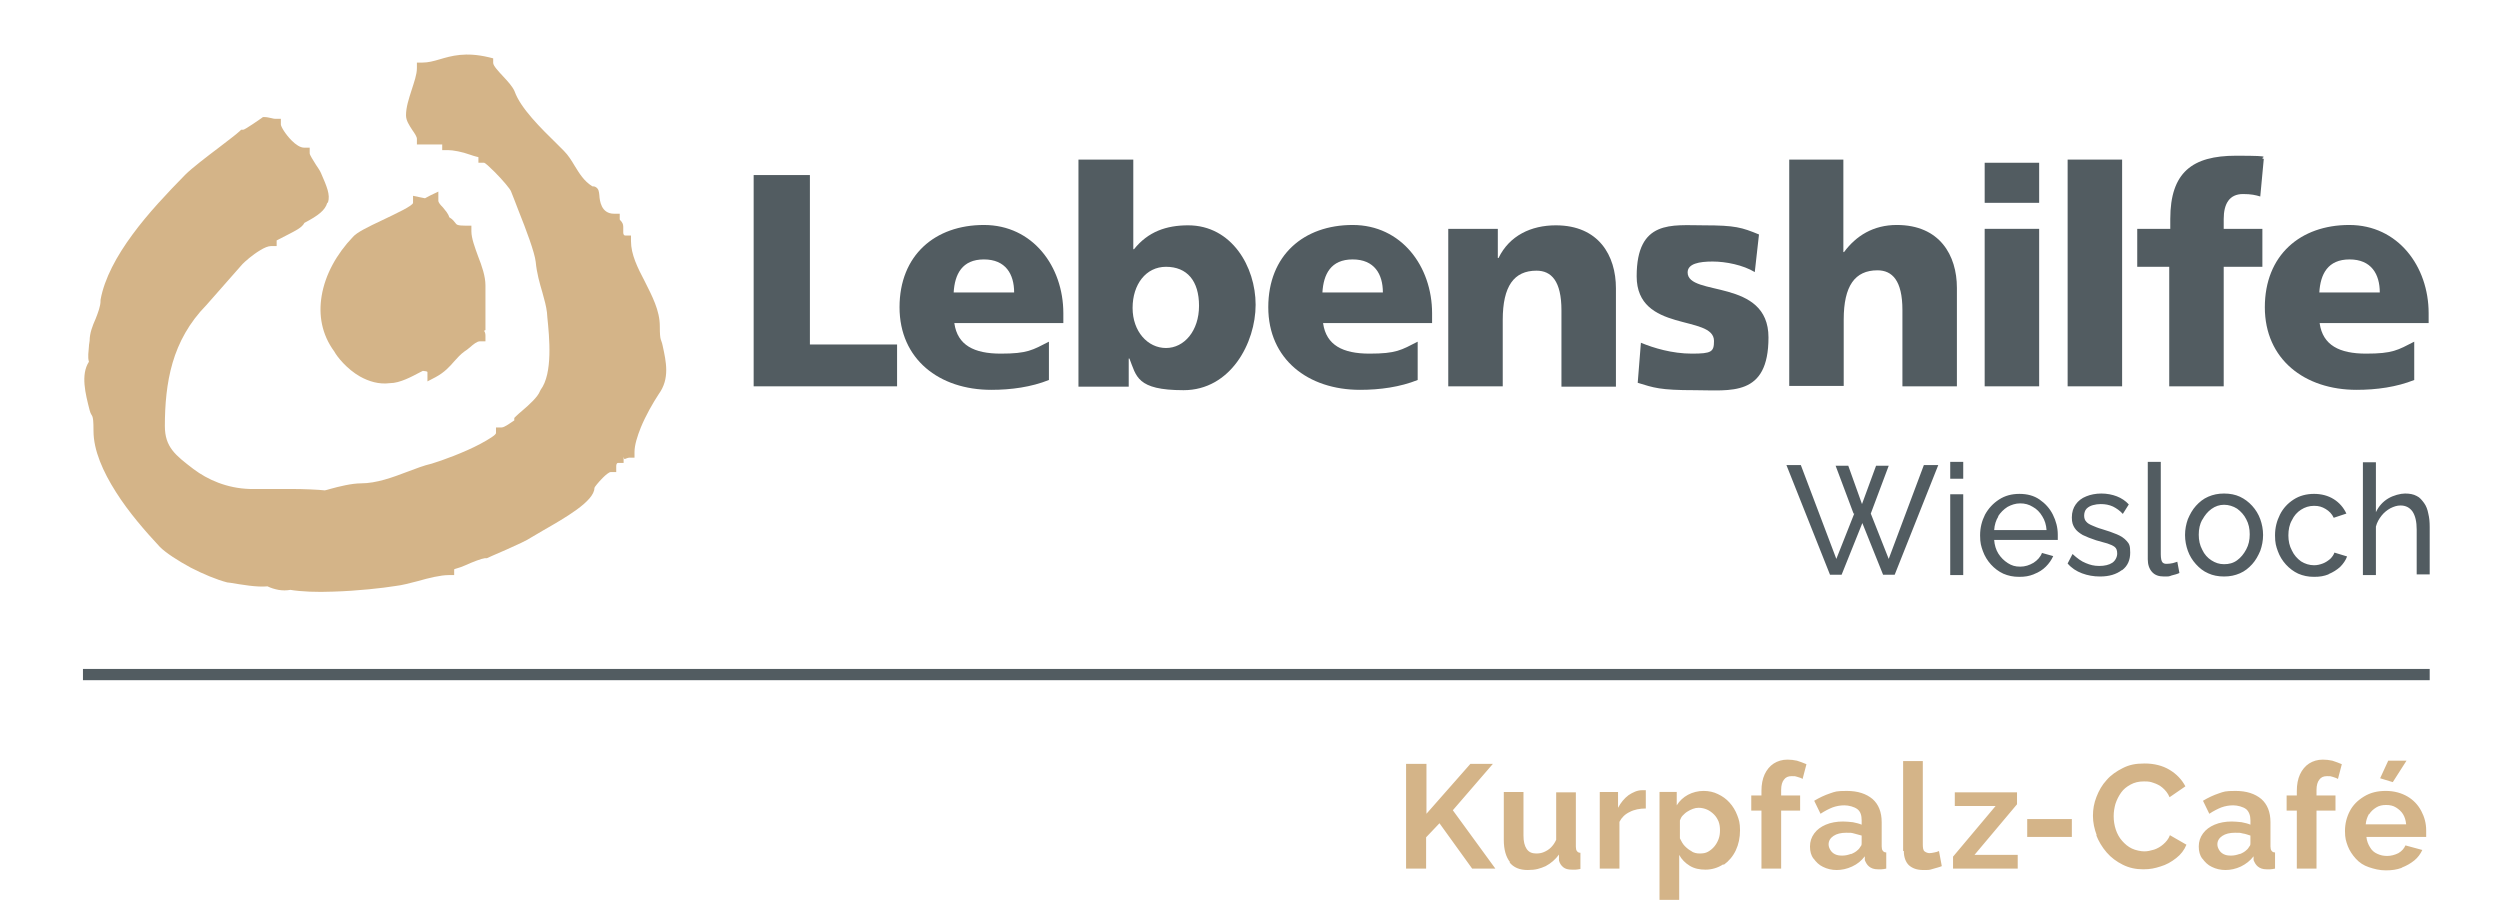 <?xml version="1.0" encoding="UTF-8"?>
<svg xmlns="http://www.w3.org/2000/svg" id="Ebene_1" version="1.1" viewBox="0 0 711.2 263">
  <defs>
    <style>
      .st0 {
        fill: none;
        stroke: #525c61;
        stroke-width: 3.2px;
      }

      .st1 {
        fill: #525c61;
      }

      .st2 {
        fill: #d4b488;
      }
    </style>
  </defs>
  <g id="KC">
    <g>
      <g>
        <path class="st2" d="M93.1,57.7c-.6,2.1-2.5,3.6-6.5,5.7-.7,1.4-2.7,2.3-4.6,3.3-1.6.8-3.3,1.7-3.3,1.7v1.6h-1.6c-.8,0-2,.5-3.1,1.2-2.2,1.3-4.3,3.2-5,3.9l-10.3,11.7h0c-4.9,5-7.9,10.6-9.6,16.4-1.7,5.8-2.2,12-2.2,18s3,8.3,8.1,12.2c4.1,3.1,9.6,5.5,16,5.7h0c2.4,0,6.7,0,11.5,0,4.2,0,8.1.2,9.9.4.4-.1.9-.2,1.5-.4,2.5-.7,6.2-1.6,8.8-1.6,4.4,0,9-1.7,13.2-3.3,2.4-.9,4.7-1.8,6.9-2.3,3-.9,9.3-3.2,13.8-5.6,2.6-1.4,4.5-2.6,4.5-3.1v-1.6h1.6c.5,0,1.1-.4,1.8-.8h0c1-.7,1.8-1.2,1.8-1.2v-.7l.5-.5c.5-.5,1.1-1,1.8-1.6,2-1.7,4.4-3.9,5-5.5l.2-.4c3.5-4.7,2.5-14.8,1.9-20.7h0s-.1-1.3-.1-1.3c-.2-1.7-.7-3.6-1.3-5.7-.8-2.7-1.6-5.5-1.9-8.7h0c-.3-2.7-2.7-9.1-4.9-14.6-.8-2-1.5-4-2.1-5.4h0c-.2-.7-2.5-3.4-4.7-5.6-1.4-1.4-2.7-2.6-3-2.6h-1.6v-1.6c0,0-1-.2-2.4-.7-2.2-.8-4.8-1.3-6.3-1.3h-1.6v-1.6s-4,0-5.6,0h-1.6v-1.6c0-.6-.6-1.5-1.3-2.5-.9-1.4-1.8-2.7-1.8-4.2,0-2.3.8-4.7,1.6-7.2.7-2.2,1.5-4.4,1.5-6.2v-1.6h1.6c1.6,0,3.1-.4,4.8-.9,3.4-1,7.4-2.2,14.1-.6l1.2.3v1.3c0,.8,1.5,2.4,2.9,3.9,1.3,1.4,2.6,2.8,3.2,4.2h0c1.7,4.8,7.4,10.4,12.2,15.1l1.8,1.8c1.3,1.3,2.2,2.8,3.1,4.3,1.3,2.1,2.6,4.3,5,5.8.3,0,.7,0,1.1.3h0c.7.5.8,1.2.9,2.2.1,1.6.5,5.3,4.2,5.3h1.6v1.6c0,0,.1.3.3.4.4.5.7.9.7,1.7s0,.4,0,.6h0c0,.3,0,.6,0,1s.1.9.6.9h1.6v1.6c0,3.8,1.9,7.6,3.9,11.4,2.1,4.2,4.3,8.3,4.3,12.8s.4,3.5.8,5.5c1,4.6,2.1,9.4-1.1,13.8h0c-1.7,2.6-3.7,6.1-5.1,9.5-1,2.5-1.8,5-1.8,7v1.6h-1.6c-.2,0-.7.2-1.2.4-.2,0-.3-.8-.3-.5v1.6h-1.6c-.5,0-.5.8-.5,1v1.6h-1.6c-.4,0-1.3.7-2.2,1.6-1.3,1.3-2.4,2.7-2.4,2.9,0,3.8-8.5,8.6-14.6,12.1-1.3.8-2.6,1.5-3.4,2-2.1,1.5-12.6,5.8-12.6,5.9h-.6c-.9.1-3.3,1-5.5,2-1.7.8-3.2,1-3.2,1.2v1.6h-1.6c-2.2,0-5.6.8-8.7,1.7-2.3.6-4.6,1.2-6.4,1.4-3.7.6-10.9,1.4-17.7,1.6-4.7.2-9.2,0-12.2-.5-1.1.2-2.2.2-3.4,0-1-.2-2.1-.5-3.1-1-3.1.3-7.4-.5-10.5-1h0s-.8-.1-.8-.1h-.1c-3.1-.8-6.9-2.4-10.4-4.2h0c-3.7-2-7.1-4.2-8.8-5.9h0c-4.2-4.5-8.9-9.9-12.5-15.6-3.7-5.8-6.4-11.9-6.4-17.4s-.5-3.6-1.1-5.9c-1.2-4.7-2.6-10.1-.2-13.8-.4-1.3-.1-2.9,0-4.4,0-.6.2-1.2.2-1.6,0-2.1.8-4.2,1.7-6.2.7-1.8,1.4-3.6,1.4-5.1v-.3c1.1-6.1,4.6-12.5,9.1-18.6,4.4-6,9.9-11.8,15-17,1.9-1.9,6.1-5.1,9.8-7.9,2.3-1.8,4.5-3.4,5.7-4.5l.4-.4h.6c.5,0,5.2-3.3,5.2-3.3l.4-.3h.5c.7,0,1.3.2,1.9.3.4.1.8.2,1.1.2h1.6v1.6c0,.6,1.3,2.8,3.1,4.6,1.1,1.1,2.4,2,3.5,2h1.6v1.6c0,.5,1,2,1.8,3.3.6.9,1.1,1.6,1.4,2.3h0c1.7,3.9,2.7,6.2,2,8.4"></path>
        <path class="st2" d="M126,59c.7.9,1.5,1.7,1.8,2.8,1,.6,1.4,1.2,1.8,1.7.3.4.5.7,2.9.7h1.6v1.6c0,2,1,4.6,1.9,7.1,1.1,2.8,2.1,5.7,2.1,8.3v12.7l-.4.2c.3.4.4.9.4,1.4v1.6h-1.6c-.8,0-1.9.9-2.8,1.7-.6.5-1.1.9-1.6,1.2-1.1.8-1.9,1.7-2.8,2.7-1.4,1.6-2.8,3.2-5.4,4.6l-2.3,1.2v-2.6c0-.3-.6-.3-1.3-.4l-.8.4c-2.3,1.2-5.7,3.1-8.6,3.1-3.1.4-6-.5-8.5-1.9-3.7-2.1-6.5-5.6-7.3-7.1-3.6-4.9-4.5-10.4-3.6-15.8,1-6.1,4.3-12,8.9-16.8,1.1-1.3,4.4-2.9,8-4.6,4.4-2.1,9.1-4.3,9.1-5.1v-2l1.9.4,1.5.3,1.5-.8,2.3-1.1v2.6c0,.5.6,1.2,1.2,1.8"></path>
        <line class="st0" x1="23.6" y1="191.9" x2="691.2" y2="191.9"></line>
      </g>
      <polygon class="st1" points="214.4 49.8 230.4 49.8 230.4 98 255.2 98 255.2 109.9 214.4 109.9 214.4 49.8"></polygon>
      <g>
        <path class="st1" d="M271.5,92c.9,6.2,5.6,8.6,13.2,8.6s9-1,13.7-3.4v10.9c-5,2-10.7,2.8-16.4,2.8-14.8,0-26.1-8.7-26.1-23.5s10.1-23.4,24-23.4,22.6,11.8,22.6,25.1v2.8h-31ZM288.5,83.2c0-5.2-2.4-9.4-8.6-9.4s-8.3,4.2-8.6,9.4h17.2Z"></path>
        <path class="st1" d="M306.8,45.4h15.6v25.5h.2c4-5,9.2-6.8,15.4-6.8,12.4,0,19.2,11.8,19.2,22.6s-7.1,24.3-20.5,24.3-13.4-4-15.4-9h-.2v8h-14.3V45.4ZM331.7,75.9c-5.7,0-9.5,5-9.5,11.7s4.3,11.4,9.5,11.4,9.4-4.9,9.4-12-3.4-11.1-9.4-11.1"></path>
        <path class="st1" d="M376.4,92c.9,6.2,5.6,8.6,13.2,8.6s9-1,13.7-3.4v10.9c-5,2-10.7,2.8-16.4,2.8-14.8,0-26.1-8.7-26.1-23.5s10.1-23.4,24-23.4,22.6,11.8,22.6,25.1v2.8h-31ZM393.4,83.2c0-5.2-2.4-9.4-8.6-9.4s-8.3,4.2-8.6,9.4h17.2Z"></path>
        <path class="st1" d="M412,65.1h14.1v8.3h.2c3.1-6.4,9.3-9.3,16.3-9.3,12.2,0,17.1,8.6,17.1,17.9v28h-15.5v-21.7c0-8.4-2.9-11.3-7.1-11.3-6.4,0-9.6,4.4-9.6,14v18.9h-15.5v-44.8Z"></path>
        <path class="st1" d="M466.8,97.5c3.6,1.5,8.9,3.1,14.5,3.1s6.3-.5,6.3-3.6c0-7.6-22-2.2-22-18.4s10.1-14.5,19.1-14.5,10.8.6,15.7,2.6l-1.2,10.7c-3.3-2-8.2-3-12-3s-7.1.6-7.1,3.1c0,7,23,1.5,23,18.5s-10.8,15-20.9,15-11.7-.7-16.3-2.1l.9-11.3Z"></path>
        <path class="st1" d="M508.9,45.4h15.5v26.3h.2c3.4-4.6,8.3-7.7,15-7.7,12.2,0,17.1,8.6,17.1,17.9v28h-15.5v-21.7c0-8.4-2.9-11.3-7.1-11.3-6.4,0-9.6,4.4-9.6,14v18.9h-15.5V45.4Z"></path>
      </g>
      <path class="st1" d="M580.1,57.7h-15.5v-11.4h15.5v11.4ZM564.6,65.1h15.5v44.8h-15.5v-44.8Z"></path>
      <rect class="st1" x="588.2" y="45.4" width="15.5" height="64.5"></rect>
      <g>
        <path class="st1" d="M617.1,75.9h-9.1v-10.8h9.4v-2.8c0-13.3,6.3-18,18.7-18s5.9.5,7.9.9l-1,10.7c-1.3-.4-2.6-.7-4.9-.7-3.9,0-5.5,2.8-5.5,7.1v2.8h11v10.8h-11v34h-15.5v-34Z"></path>
        <path class="st1" d="M659.9,92c.9,6.2,5.6,8.6,13.2,8.6s9-1,13.7-3.4v10.9c-5,2-10.7,2.8-16.4,2.8-14.8,0-26.1-8.7-26.1-23.5s10.1-23.4,24-23.4,22.6,11.8,22.6,25.1v2.8h-31ZM677,83.2c0-5.2-2.4-9.4-8.6-9.4s-8.3,4.2-8.6,9.4h17.2Z"></path>
        <path class="st1" d="M691.2,149.9c0-1.4-.1-2.6-.4-3.8-.2-1.1-.6-2.2-1.2-3s-1.2-1.6-2.1-2c-.9-.5-2-.7-3.3-.7s-3.3.5-4.8,1.4c-1.5.9-2.7,2.2-3.5,3.9v-14.2h-3.7v32.1h3.7v-13.8c.3-1.2.9-2.2,1.6-3.1.7-.9,1.6-1.6,2.5-2.1,1-.5,1.9-.8,2.9-.8,1.5,0,2.6.6,3.4,1.7.8,1.2,1.2,2.9,1.2,5.2v12.7h3.7v-13.6ZM662.5,163.3c1.2-.5,2.3-1.2,3.2-2,.9-.9,1.6-1.9,2-3l-3.6-1.1c-.2.6-.6,1.2-1.2,1.8-.6.5-1.3,1-2.1,1.3-.8.3-1.6.5-2.5.5-1.3,0-2.6-.4-3.7-1.1-1.1-.8-2-1.8-2.6-3.1-.7-1.3-1-2.7-1-4.3s.3-3.1,1-4.3c.6-1.3,1.5-2.3,2.6-3,1.1-.7,2.3-1.1,3.7-1.1s2.3.3,3.3.9c1,.6,1.8,1.4,2.3,2.5l3.6-1.2c-.8-1.7-2-3.1-3.6-4.1-1.6-1-3.5-1.5-5.6-1.5s-4.1.5-5.8,1.6c-1.7,1.1-3,2.5-3.9,4.3-.9,1.8-1.4,3.7-1.4,5.9s.3,3.1.8,4.5c.5,1.4,1.3,2.7,2.3,3.8,1,1.1,2.2,2,3.5,2.6,1.4.6,2.8.9,4.5.9s2.8-.2,4.1-.7M626.5,147.9c.7-1.3,1.5-2.3,2.6-3.1,1.1-.8,2.3-1.2,3.6-1.2s2.6.4,3.7,1.1c1.1.8,2,1.8,2.6,3,.7,1.3,1,2.7,1,4.3s-.3,3-1,4.3c-.7,1.3-1.5,2.3-2.6,3.1-1.1.8-2.3,1.1-3.7,1.1s-2.5-.4-3.6-1.1-2-1.7-2.6-3c-.7-1.3-1-2.7-1-4.3s.3-3,1-4.3M637.2,163.1c1.4-.6,2.5-1.5,3.5-2.6,1-1.1,1.7-2.4,2.3-3.8.5-1.4.8-2.9.8-4.5s-.3-3.1-.8-4.5c-.5-1.4-1.3-2.7-2.3-3.8-1-1.1-2.2-2-3.5-2.6-1.3-.6-2.8-.9-4.5-.9s-3.1.3-4.5.9c-1.4.6-2.5,1.5-3.5,2.6-1,1.1-1.7,2.4-2.3,3.8-.5,1.4-.8,2.9-.8,4.5s.3,3.1.8,4.5c.5,1.4,1.3,2.7,2.3,3.8,1,1.1,2.1,2,3.5,2.6,1.3.6,2.8.9,4.5.9s3.1-.3,4.5-.9M611,159.1c0,1.5.4,2.7,1.2,3.6.8.9,1.9,1.3,3.4,1.3s1.4,0,2.2-.3c.8-.2,1.6-.4,2.2-.7l-.6-3.2c-.4.1-.8.3-1.3.4-.5.1-1.1.2-1.7.2s-.9-.1-1.2-.4c-.3-.3-.5-1.1-.5-2.3v-26.3h-3.7v27.7ZM603.7,162.2c1.6-1.2,2.3-2.9,2.3-5s-.3-2.5-1-3.3c-.7-.8-1.6-1.4-2.8-1.9-1.2-.5-2.6-1-4.3-1.5-1.1-.3-2-.7-2.7-1-.7-.3-1.3-.6-1.7-1.1-.4-.4-.6-1-.6-1.7s.2-1.5.7-2c.5-.5,1.1-.8,1.8-1,.7-.2,1.5-.3,2.2-.3,1.3,0,2.4.2,3.5.7,1,.5,2,1.2,2.8,2.1l1.7-2.7c-.9-1-2.1-1.8-3.4-2.3-1.3-.5-2.8-.8-4.4-.8s-3.1.3-4.3.8c-1.3.5-2.3,1.3-3,2.3-.7,1-1.1,2.2-1.1,3.7s.3,2.2.8,3c.5.8,1.3,1.4,2.3,2,1,.5,2.3,1,3.8,1.5,1.2.3,2.3.7,3.2.9.9.3,1.6.6,2.1,1,.5.4.7,1,.7,1.9s-.5,2-1.4,2.6c-.9.6-2.2.9-3.7.9s-2.6-.3-3.8-.8c-1.3-.5-2.5-1.4-3.8-2.6l-1.4,2.7c1.1,1.3,2.5,2.2,4.1,2.8,1.6.6,3.3.9,5.1.9,2.6,0,4.6-.6,6.2-1.8M568.4,146.9c.7-1.1,1.6-2,2.7-2.7,1.1-.6,2.3-1,3.6-1s2.5.3,3.6,1c1.1.6,2,1.5,2.7,2.7.7,1.1,1.1,2.4,1.2,3.9h-14.9c.1-1.5.5-2.8,1.2-3.9M578.7,163.3c1.3-.5,2.4-1.2,3.3-2.1.9-.9,1.6-1.9,2.1-3l-3.2-.9c-.4,1.1-1.3,2.1-2.4,2.8-1.2.7-2.4,1.1-3.8,1.1s-2.4-.3-3.5-1c-1.1-.7-2-1.6-2.7-2.7-.7-1.1-1.1-2.5-1.2-3.9h18.1c0-.1,0-.4,0-.6,0-.3,0-.6,0-.9,0-2-.5-3.9-1.4-5.7-.9-1.8-2.2-3.2-3.8-4.3-1.6-1.1-3.5-1.6-5.7-1.6s-4.1.5-5.8,1.6c-1.7,1.1-3,2.5-4,4.3-.9,1.8-1.4,3.7-1.4,5.9s.3,3.1.8,4.5c.5,1.4,1.3,2.7,2.3,3.8,1,1.1,2.2,2,3.5,2.6,1.4.6,2.8.9,4.5.9s2.8-.2,4.1-.7M558.5,131.4h-3.7v4.8h3.7v-4.8ZM558.5,140.6h-3.7v23h3.7v-23ZM527.5,146.1l-5.1,12.9-10.1-26.7h-4.1l12.4,31.2h3.3l5.9-14.7,5.9,14.7h3.3l12.4-31.2h-4.1l-10,26.7-5.1-12.9,5.1-13.6h-3.6l-4,10.9-3.9-10.9h-3.6l5.1,13.6Z"></path>
        <path class="st2" d="M684.6,216.4h-5.2l-2.3,5,3.6,1.1,3.9-6.1ZM674,231.6c.5-.8,1.2-1.4,2-1.9.8-.5,1.7-.7,2.8-.7s2,.2,2.8.7c.8.5,1.5,1.1,2,1.9.5.8.8,1.8.9,2.9h-11.5c.1-1.1.4-2,.9-2.9M683.3,246.8c1.3-.5,2.5-1.2,3.5-2s1.8-1.9,2.3-3l-4.8-1.3c-.4.9-1,1.6-2,2.2-1,.5-2.1.8-3.2.8s-1.9-.2-2.8-.6-1.6-1-2.1-1.9c-.5-.8-.9-1.8-1-2.9h17c0-.2,0-.5,0-.9,0-.3,0-.7,0-1,0-2-.5-3.8-1.4-5.5-.9-1.7-2.2-3.1-3.9-4.1-1.7-1-3.8-1.6-6.2-1.6s-4.4.5-6.2,1.6-3.1,2.4-4,4.1c-.9,1.7-1.4,3.6-1.4,5.7s.3,2.9.8,4.3c.5,1.3,1.3,2.5,2.3,3.6s2.2,1.9,3.7,2.4,3,.9,4.8.9,3.1-.2,4.5-.7M659,247.1v-16.5h5.4v-4.3h-5.4v-1.6c0-1.3.3-2.3.8-2.9.5-.7,1.2-1,2.2-1s1,0,1.6.2c.6.2,1,.3,1.5.6l1.1-4.2c-.9-.4-1.8-.7-2.7-1-.9-.2-1.8-.3-2.7-.3-1.5,0-2.8.4-3.9,1.1-1.1.7-2,1.8-2.6,3.1-.6,1.3-.9,2.9-.9,4.7v1.3h-2.9v4.3h2.9v16.5h5.6ZM637.2,242.9c-.8.3-1.6.5-2.5.5s-1.5-.1-2.1-.4c-.6-.3-1-.7-1.3-1.2-.3-.5-.5-1-.5-1.6,0-1,.5-1.8,1.4-2.4.9-.6,2.1-.9,3.6-.9s1.4,0,2.2.2c.8.1,1.5.4,2.2.6v2.2c0,.3,0,.6-.3.9-.2.3-.4.7-.8,1-.5.5-1.2.9-2,1.2M626.5,244.2c.7,1,1.6,1.9,2.7,2.4,1.2.6,2.5.9,3.9.9s2.9-.3,4.4-1c1.4-.7,2.6-1.6,3.6-2.9v1.1c.3.7.6,1.3,1.2,1.8.6.5,1.4.8,2.5.8s.6,0,1,0c.4,0,.9-.1,1.4-.2v-4.6c-.5,0-.8-.2-1-.5-.2-.2-.3-.7-.3-1.2v-6.9c0-2.9-.9-5.1-2.6-6.6-1.8-1.5-4.2-2.3-7.3-2.3s-3.3.2-4.8.7c-1.5.5-3,1.2-4.5,2.1l1.8,3.7c1.2-.8,2.4-1.4,3.4-1.8,1.1-.4,2.2-.6,3.4-.6s2.8.4,3.7,1.1c.8.7,1.2,1.8,1.2,3.2v1.2c-.7-.3-1.5-.5-2.5-.7-1-.1-1.9-.2-2.8-.2-1.8,0-3.5.3-4.9.9-1.4.6-2.5,1.4-3.3,2.5-.8,1.1-1.2,2.3-1.2,3.7s.3,2.5,1,3.5M596.3,237.5c.7,1.8,1.7,3.5,3,5,1.3,1.5,2.8,2.6,4.6,3.5,1.8.9,3.7,1.3,5.8,1.3s3.3-.3,4.9-.8c1.7-.5,3.1-1.3,4.5-2.4,1.3-1,2.3-2.3,2.9-3.8l-4.7-2.7c-.4,1.1-1.1,1.9-1.9,2.6-.8.7-1.7,1.2-2.6,1.5-1,.3-1.9.5-2.8.5s-2.5-.3-3.5-.8c-1.1-.5-2-1.3-2.8-2.2-.8-.9-1.4-2-1.8-3.2-.4-1.2-.6-2.5-.6-3.8s.2-2.4.5-3.5c.4-1.2.9-2.2,1.6-3.2.7-1,1.6-1.7,2.7-2.3,1.1-.6,2.3-.9,3.8-.9s1.8.1,2.7.4c.9.3,1.8.7,2.6,1.4.8.7,1.5,1.5,2,2.7l4.5-3.1c-1-1.9-2.5-3.5-4.5-4.7-2-1.2-4.4-1.8-7.1-1.8s-4.4.4-6.2,1.3c-1.8.9-3.4,2-4.6,3.4-1.3,1.4-2.2,3-2.9,4.8-.7,1.8-1,3.5-1,5.4s.4,3.7,1.1,5.6M589.4,233h-12.7v5.1h12.7v-5.1ZM555.6,247.1h18.4v-3.9h-12.3l12.1-14.4v-3.4h-17.7v3.9h11.6l-12.1,14.4v3.4ZM541.6,242.1c0,1.7.5,3.1,1.4,4,1,.9,2.3,1.4,4.1,1.4s1.7,0,2.7-.3,1.9-.5,2.6-.8l-.8-4.3c-.4.2-.8.3-1.3.4-.5.1-.9.2-1.4.2s-1-.2-1.4-.5-.5-1-.5-2v-23.7h-5.6v25.6ZM526.6,242.9c-.8.3-1.6.5-2.5.5s-1.5-.1-2.1-.4c-.6-.3-1-.7-1.3-1.2-.3-.5-.5-1-.5-1.6,0-1,.5-1.8,1.4-2.4.9-.6,2.1-.9,3.6-.9s1.4,0,2.2.2,1.5.4,2.2.6v2.2c0,.3,0,.6-.3.9-.2.3-.4.7-.8,1-.5.5-1.2.9-2,1.2M515.9,244.2c.7,1,1.6,1.9,2.7,2.4,1.2.6,2.5.9,3.9.9s2.9-.3,4.4-1,2.6-1.6,3.6-2.9v1.1c.3.7.6,1.3,1.2,1.8.6.5,1.4.8,2.5.8s.6,0,1,0c.4,0,.9-.1,1.4-.2v-4.6c-.5,0-.8-.2-1-.5-.2-.2-.3-.7-.3-1.2v-6.9c0-2.9-.9-5.1-2.6-6.6-1.8-1.5-4.2-2.3-7.3-2.3s-3.3.2-4.8.7-3,1.2-4.5,2.1l1.8,3.7c1.2-.8,2.4-1.4,3.4-1.8,1.1-.4,2.2-.6,3.4-.6s2.8.4,3.7,1.1,1.2,1.8,1.2,3.2v1.2c-.7-.3-1.5-.5-2.5-.7-1-.1-1.9-.2-2.8-.2-1.8,0-3.5.3-4.9.9-1.4.6-2.5,1.4-3.3,2.5s-1.2,2.3-1.2,3.7.3,2.5,1,3.5M506.7,247.1v-16.5h5.4v-4.3h-5.4v-1.6c0-1.3.3-2.3.8-2.9.5-.7,1.2-1,2.2-1s1,0,1.6.2c.6.2,1.1.3,1.5.6l1.1-4.2c-.9-.4-1.8-.7-2.7-1-.9-.2-1.8-.3-2.7-.3-1.5,0-2.8.4-3.9,1.1-1.1.7-2,1.8-2.6,3.1-.6,1.3-.9,2.9-.9,4.7v1.3h-2.9v4.3h2.9v16.5h5.6ZM481.3,242.2c-.8-.4-1.4-.9-2-1.5s-1-1.4-1.4-2.2v-5.1c.2-.5.4-1,.8-1.4s.8-.8,1.3-1.1c.5-.3,1-.6,1.6-.8.5-.2,1.1-.3,1.6-.3.9,0,1.7.2,2.4.5.7.3,1.4.8,2,1.4s1,1.3,1.3,2c.3.8.4,1.6.4,2.5s-.1,1.7-.4,2.5c-.3.8-.7,1.5-1.2,2.1-.5.6-1.1,1.1-1.8,1.5-.7.4-1.5.5-2.4.5s-1.6-.2-2.3-.6M490.4,246c1.4-1,2.6-2.4,3.4-4.1s1.2-3.6,1.2-5.7-.3-3-.8-4.3c-.5-1.3-1.2-2.5-2.2-3.6-.9-1-2-1.8-3.3-2.4-1.2-.6-2.6-.9-4.1-.9s-3.1.4-4.4,1.1c-1.3.7-2.4,1.7-3.2,3v-3.8h-4.9v30.7h5.6v-12.8c.7,1.3,1.7,2.3,3,3.1,1.3.8,2.8,1.1,4.5,1.1s3.5-.5,5-1.5M468.2,224.8c-.1,0-.3,0-.4,0h-.7c-1.3,0-2.6.6-3.8,1.4-1.2.9-2.2,2.1-3,3.6v-4.5h-5.2v21.8h5.6v-13.3c.6-1.2,1.6-2.2,2.9-2.8,1.3-.7,2.9-1,4.6-1v-5.1ZM429.4,245.3c1.2,1.5,2.9,2.2,5.2,2.2s3.5-.4,5.1-1.1c1.5-.8,2.8-1.9,3.8-3.3v1.7c.2.8.6,1.4,1.2,1.9s1.4.7,2.5.7.7,0,1,0c.4,0,.8-.1,1.4-.2v-4.6c-.5,0-.8-.2-1-.5-.2-.2-.3-.7-.3-1.2v-15.5h-5.6v13.5c-.4.9-.9,1.6-1.5,2.2-.6.6-1.3,1-2,1.3-.7.3-1.4.4-2.2.4-1.2,0-2.1-.4-2.7-1.3s-.9-2.1-.9-3.8v-12.4h-5.6v13.6c0,2.8.6,4.9,1.8,6.4M405.7,247.1v-8.9l3.8-4,9.3,12.9h6.6l-12.1-16.6,11.4-13.2h-6.4l-12.5,14.2v-14.2h-5.8v29.8h5.8Z"></path>
      </g>
    </g>
  </g>
</svg>
